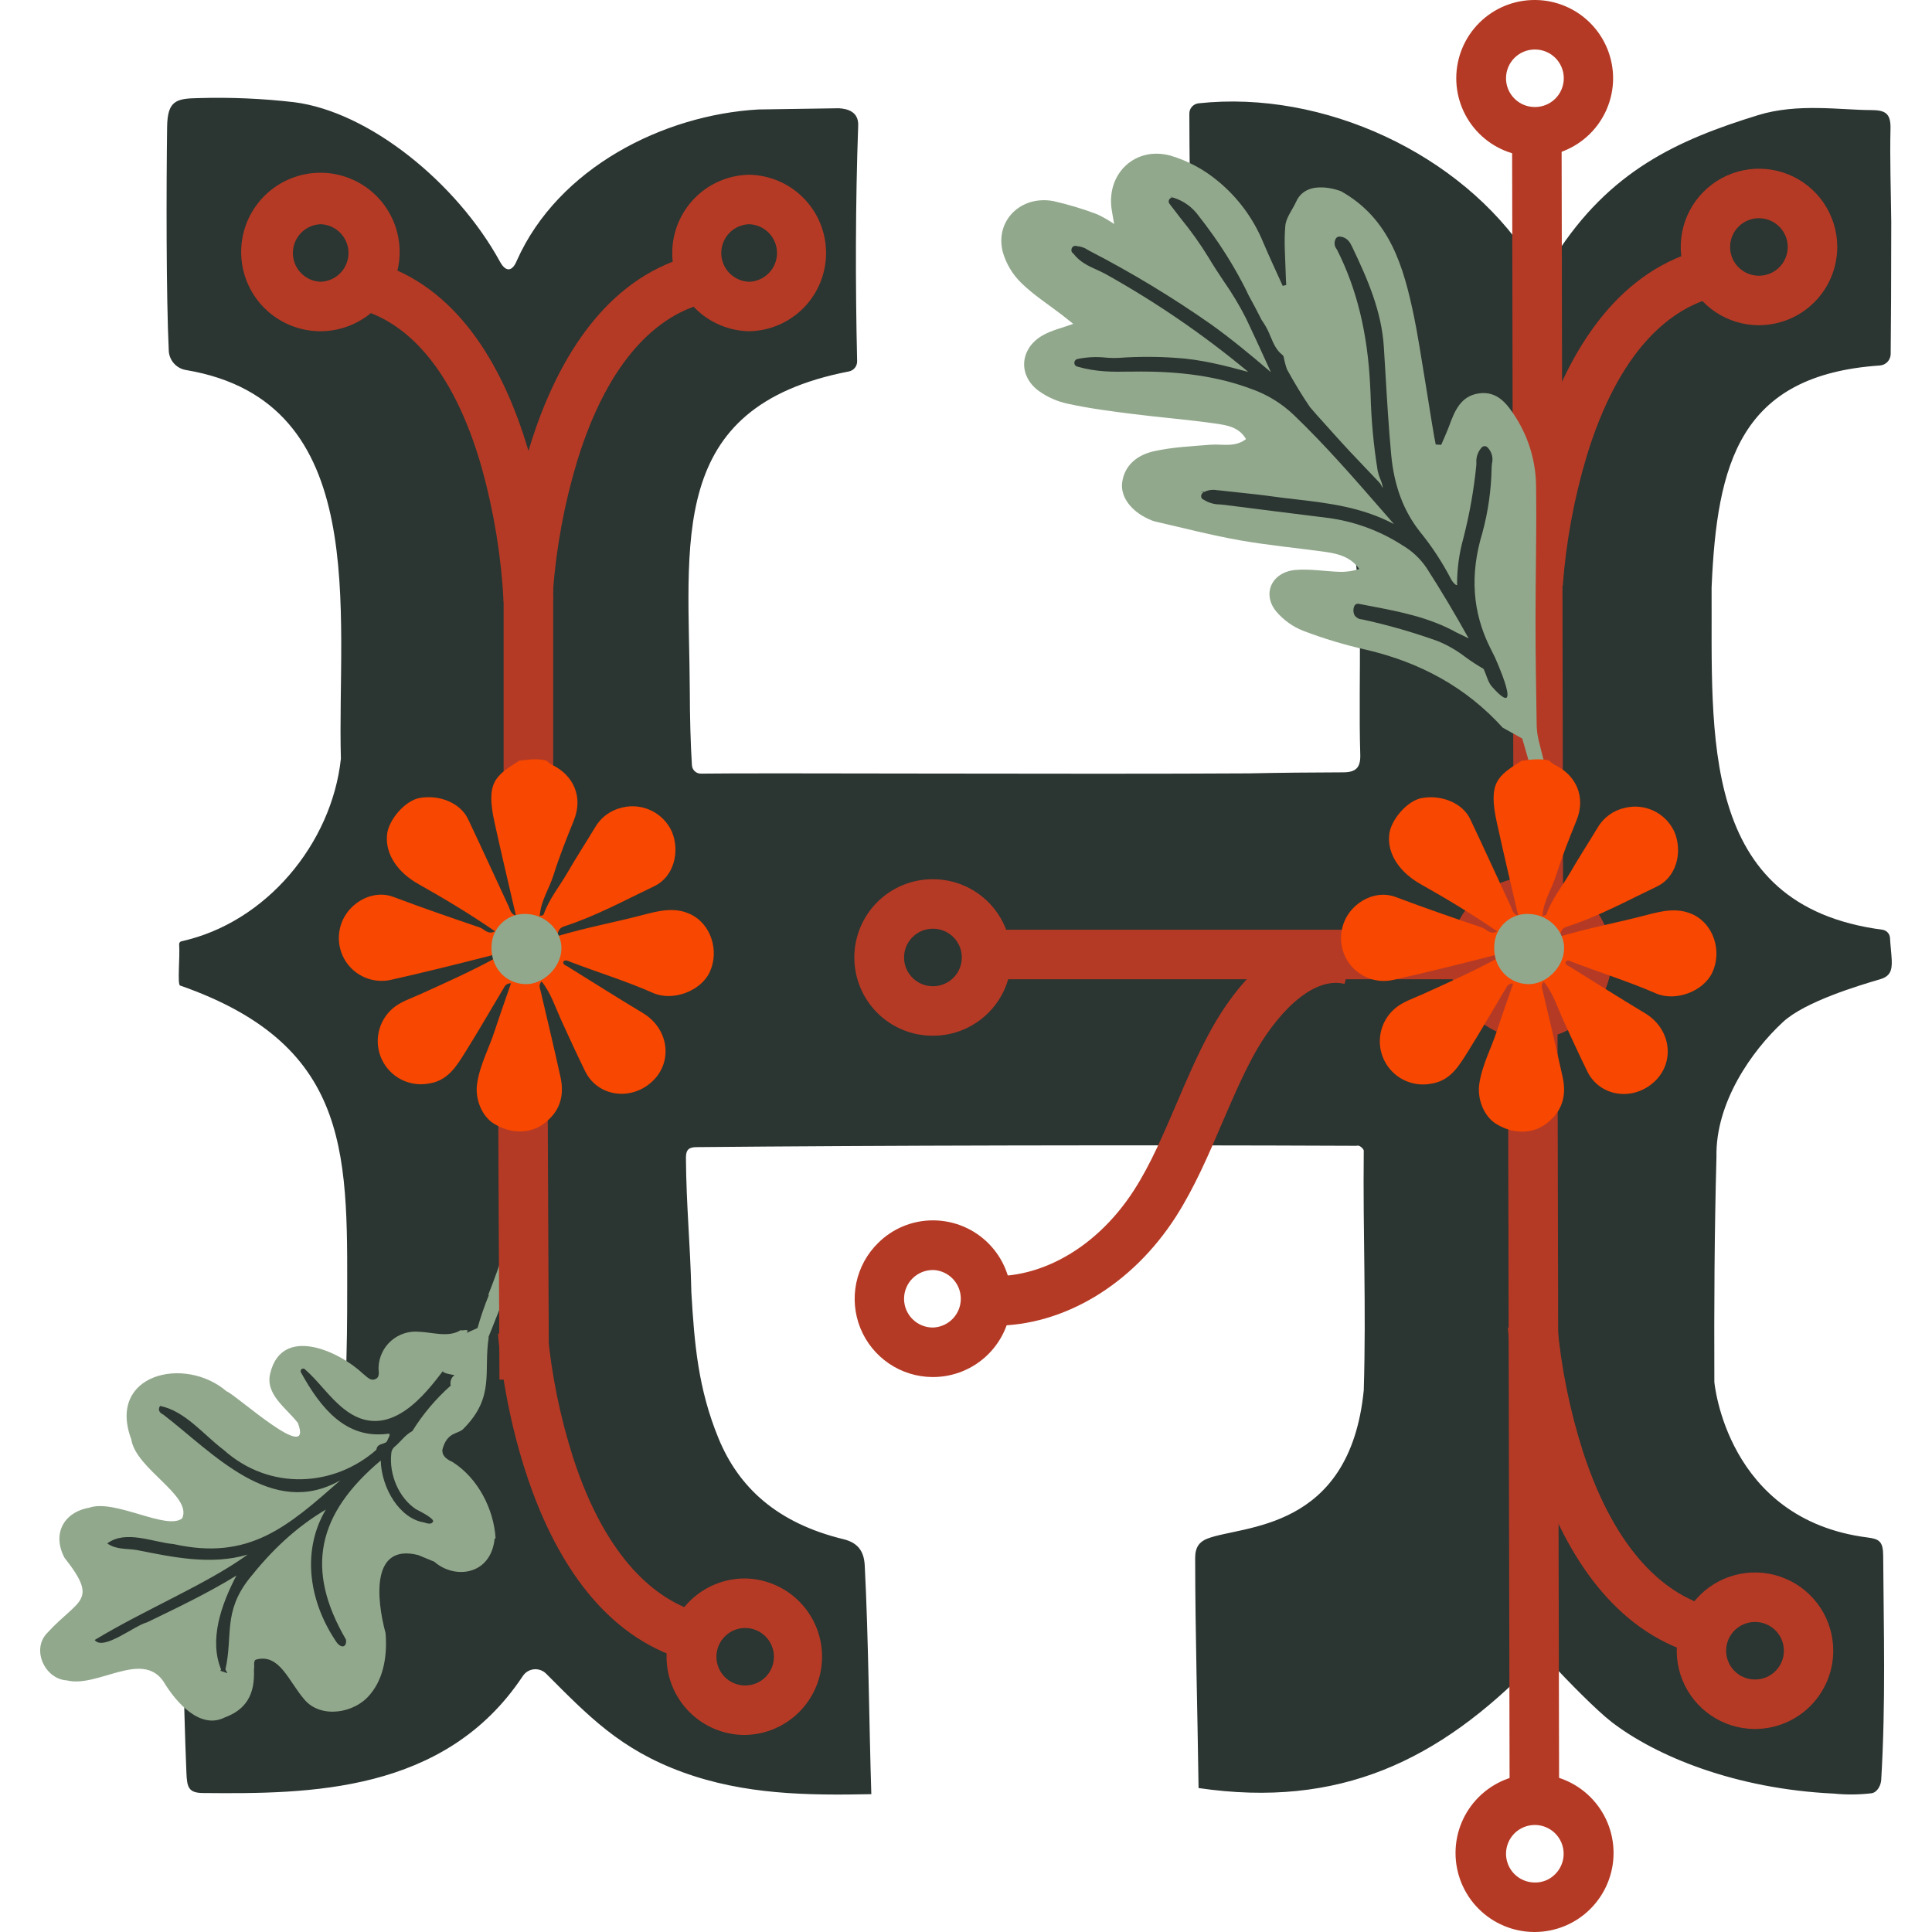 <svg width="374" height="374" viewBox="0 0 374 374" fill="none" xmlns="http://www.w3.org/2000/svg">
<g clip-path="url(#clip0)">
<path d="M162.368 20.957C164.107 21.052 166.225 21.644 166.13 24.296C165.59 39.38 165.575 54.931 165.926 69.921C165.936 70.388 165.78 70.844 165.486 71.208C165.192 71.572 164.778 71.82 164.319 71.907C128.767 78.796 133.405 104.925 133.537 134.136C133.537 138.395 133.683 144.217 133.946 148.161C133.978 148.6 134.176 149.011 134.501 149.308C134.825 149.606 135.251 149.768 135.692 149.761C146.43 149.593 209.067 149.914 241.829 149.71C248.001 149.578 253.801 149.534 259.966 149.512C262.45 149.512 263.363 148.629 263.327 146.218C262.348 114.392 269.083 84.004 232.289 71.367C231.772 71.189 231.324 70.852 231.009 70.405C230.695 69.958 230.529 69.423 230.536 68.876C230.726 53.164 230.266 37.685 230.236 21.98C230.237 21.489 230.418 21.016 230.746 20.651C231.073 20.286 231.524 20.054 232.011 20C256.256 17.371 282.837 29.811 295.825 49.65C297.586 52.331 299.076 52.652 301.019 49.599C311.552 33.069 324.708 27.108 340.325 22.294C347.981 19.927 356.315 21.301 362.159 21.308C364.964 21.308 366.038 21.936 365.965 24.902C365.826 30.928 366.045 36.962 366.111 42.996C366.111 53.682 366.06 63.295 366.001 68.562C365.986 69.125 365.761 69.661 365.37 70.067C364.98 70.472 364.452 70.717 363.89 70.753C336.746 72.594 332.363 89.716 331.333 113.741C331.494 142.149 328.703 175.298 364.409 179.98C364.8 180.036 365.16 180.226 365.427 180.518C365.693 180.81 365.85 181.185 365.87 181.58C365.928 182.763 366.155 184.699 366.206 185.875C366.286 187.899 365.884 189.002 363.941 189.571C359.814 190.784 349.42 193.888 345.161 197.833C339.025 203.501 332.064 213.509 332.275 223.94C331.881 238.454 331.808 252.991 331.866 267.512C331.866 267.512 334.16 294.153 361.523 297.63C363.781 297.915 364.526 298.397 364.548 301.107C364.643 315.541 365.059 329.595 364.168 344.562C364.117 345.49 363.496 346.944 362.305 347.141C359.88 347.429 357.43 347.451 355 347.207C335.906 346.308 320.559 339.96 311.954 333.328C309.032 331.063 303.356 325.292 300.391 322.042C300.17 321.795 299.901 321.597 299.6 321.459C299.3 321.321 298.974 321.247 298.643 321.242C298.312 321.236 297.984 321.299 297.679 321.427C297.373 321.555 297.098 321.744 296.87 321.983C278.564 340.844 259.272 350.128 232.019 346.133C231.821 331.085 231.383 316.768 231.361 301.574C231.361 299.427 232.267 298.419 233.713 297.856C240.448 295.226 261.281 296.512 263.999 269.134C264.495 252.699 263.823 239.185 263.999 222.698C263.874 222.311 263.144 221.581 262.603 221.807C219.769 221.617 169.834 221.734 134.91 222.063C133.486 222.063 132.777 222.435 132.784 224.093C132.85 233.589 133.632 240.733 133.836 250.222C134.421 260.062 135.122 268.798 139.11 278.484C143.004 287.922 150.396 294.825 163.267 297.958C165.845 298.587 167.248 300.055 167.394 303.02C168.125 317.14 168.227 333.189 168.672 347.316C156.349 347.564 144.136 347.44 132.149 343.065C120.038 338.645 113.887 332.166 105.728 324C105.422 323.69 105.05 323.452 104.64 323.305C104.23 323.157 103.792 323.103 103.359 323.147C102.926 323.19 102.507 323.33 102.135 323.556C101.762 323.782 101.445 324.088 101.206 324.452C86.151 347.141 59.774 347.287 39.409 347.097C36.487 347.097 36.202 346.023 36.085 343.131C35.486 328.565 35.355 313.824 35.033 299.207C35.006 298.882 35.046 298.555 35.153 298.247C35.259 297.939 35.429 297.656 35.651 297.417C35.873 297.179 36.143 296.989 36.443 296.861C36.743 296.733 37.066 296.669 37.392 296.673C53.799 295.942 66.611 284.795 66.838 272.107C66.962 266.621 67.203 259.317 67.203 253.816C67.203 224.48 68.825 202.64 34.858 190.777C34.303 190.587 34.858 185.232 34.682 182.815C34.67 182.679 34.708 182.543 34.789 182.433C34.87 182.322 34.987 182.245 35.121 182.216C51.527 178.614 64.223 163.275 65.99 146.876C65.209 118.694 72.141 77.715 36.041 71.637C35.149 71.5 34.33 71.064 33.718 70.401C33.106 69.737 32.738 68.885 32.674 67.985C32.162 57.094 32.192 36.392 32.352 24.551C32.425 19.489 34.098 19.065 38.371 18.992C44.584 18.805 50.802 19.071 56.976 19.789C71.476 21.651 88.387 35.362 96.758 50.607C98.022 52.937 99.271 52.389 100.067 50.41C108.065 32.491 128.394 22.236 146.817 21.191L162.368 20.957Z" fill="#2B3531"/>
<path d="M180.601 266.57H180.47C177.473 266.546 174.552 265.634 172.074 263.949C169.596 262.264 167.674 259.881 166.551 257.103C165.428 254.326 165.155 251.277 165.765 248.343C166.375 245.41 167.842 242.723 169.98 240.624C172.798 237.815 176.615 236.238 180.594 236.241H180.725C182.719 236.255 184.691 236.663 186.527 237.441C188.363 238.219 190.027 239.351 191.424 240.774C192.822 242.196 193.924 243.88 194.669 245.73C195.414 247.579 195.787 249.558 195.766 251.552L190.974 251.508L195.766 251.552C195.731 255.545 194.121 259.364 191.285 262.177C188.449 264.989 184.617 266.568 180.623 266.57H180.601ZM180.601 245.854C179.125 245.847 177.707 246.427 176.658 247.466C175.609 248.505 175.016 249.918 175.009 251.395C175.003 252.871 175.583 254.289 176.622 255.338C177.661 256.387 179.074 256.979 180.55 256.986H180.601C182.044 256.94 183.412 256.336 184.419 255.301C185.425 254.266 185.99 252.881 185.996 251.438C186.002 249.994 185.447 248.605 184.449 247.562C183.451 246.519 182.087 245.904 180.645 245.847L180.601 245.854Z" fill="#B53A25"/>
<path d="M180.601 200.499H180.47C178.48 200.491 176.512 200.091 174.677 199.322C172.842 198.553 171.176 197.431 169.775 196.018C166.946 193.165 165.365 189.305 165.382 185.287C165.398 181.269 167.01 177.422 169.863 174.593C172.716 171.763 176.576 170.183 180.594 170.199H180.725C184.746 170.232 188.589 171.86 191.41 174.726C194.23 177.592 195.797 181.46 195.766 185.481L190.974 185.437L195.766 185.481C195.731 189.475 194.121 193.293 191.285 196.106C188.449 198.918 184.617 200.497 180.623 200.499H180.601ZM180.601 179.783C179.125 179.776 177.707 180.356 176.658 181.395C175.609 182.434 175.016 183.847 175.01 185.324C175.003 186.8 175.583 188.218 176.622 189.267C177.661 190.316 179.074 190.909 180.55 190.915H180.601C182.078 190.921 183.496 190.34 184.544 189.301C185.592 188.261 186.184 186.847 186.189 185.371C186.195 183.895 185.614 182.477 184.575 181.429C183.535 180.381 182.121 179.789 180.645 179.783H180.601Z" fill="#B53A25"/>
<path d="M293.897 179.98H191.39V189.564H293.897V179.98Z" fill="#B53A25"/>
<path d="M192.581 256.628C190.569 256.628 188.562 256.445 186.583 256.081L188.315 246.658C199.608 248.739 211.88 242.333 219.564 230.332C222.72 225.416 225.145 219.725 227.724 213.713C229.718 209.038 231.778 204.217 234.239 199.71C241.887 185.693 252.45 178.753 262.479 181.142L260.288 190.463C253.714 188.899 246.694 196.935 242.676 204.298C240.441 208.403 238.556 212.808 236.562 217.446C233.947 223.56 231.244 229.864 227.665 235.474C219.141 248.783 205.846 256.628 192.581 256.628Z" fill="#B53A25"/>
<path d="M296.322 201.157H296.183C293.082 201.131 290.058 200.186 287.494 198.441C284.93 196.697 282.941 194.23 281.779 191.355C280.617 188.479 280.334 185.324 280.966 182.288C281.597 179.251 283.116 176.47 285.329 174.297C286.788 172.844 288.524 171.698 290.433 170.925C292.342 170.152 294.387 169.769 296.446 169.798C300.604 169.836 304.576 171.523 307.491 174.489C310.405 177.454 312.024 181.455 311.991 185.612L306.673 185.561L311.991 185.612C311.956 189.746 310.29 193.698 307.356 196.609C304.421 199.521 300.456 201.155 296.322 201.157ZM296.322 180.441C295.019 180.484 293.784 181.031 292.875 181.966C291.967 182.901 291.456 184.152 291.451 185.456C291.445 186.76 291.945 188.015 292.845 188.958C293.745 189.901 294.976 190.459 296.278 190.514C296.941 190.522 297.599 190.398 298.213 190.147C298.827 189.896 299.383 189.524 299.85 189.053C300.562 188.355 301.051 187.461 301.254 186.485C301.457 185.509 301.366 184.495 300.992 183.571C300.618 182.646 299.978 181.854 299.153 181.294C298.328 180.734 297.356 180.432 296.359 180.426L296.322 180.441Z" fill="#B53A25"/>
<path d="M302.292 24.248L292.708 24.267L292.994 173.275L302.578 173.256L302.292 24.248Z" fill="#B53A25"/>
<path d="M340.508 62.959C337.517 62.959 334.594 62.074 332.105 60.415C329.617 58.756 327.675 56.397 326.524 53.637C325.374 50.876 325.066 47.837 325.64 44.901C326.214 41.966 327.644 39.267 329.75 37.143C331.856 35.019 334.543 33.566 337.473 32.967C340.403 32.367 343.445 32.648 346.215 33.775C348.986 34.901 351.361 36.823 353.041 39.297C354.722 41.771 355.632 44.687 355.658 47.678C355.687 51.693 354.122 55.556 351.307 58.42C348.491 61.283 344.655 62.913 340.64 62.952L340.508 62.959ZM340.508 42.243H340.457C338.981 42.25 337.568 42.843 336.529 43.891C335.49 44.94 334.91 46.358 334.916 47.835C334.923 49.311 335.516 50.724 336.565 51.763C337.613 52.802 339.032 53.382 340.508 53.375H340.552C342.028 53.362 343.438 52.764 344.473 51.712C345.508 50.66 346.084 49.241 346.074 47.765C346.059 46.299 345.467 44.898 344.427 43.864C343.387 42.831 341.982 42.249 340.515 42.243H340.508Z" fill="#B53A25"/>
<path d="M302.524 113.398L292.954 112.909C293.064 110.717 296.03 59.497 327.155 48.971L330.223 58.043C323.218 60.417 313.532 67.539 307.199 88.153C304.731 96.374 303.163 104.839 302.524 113.398Z" fill="#B53A25"/>
<path d="M301.492 191.445L291.909 191.465L292.245 352.197L301.829 352.177L301.492 191.445Z" fill="#B53A25"/>
<path d="M339.741 334.701H339.609C336.613 334.676 333.691 333.763 331.213 332.078C328.736 330.392 326.813 328.01 325.69 325.232C324.566 322.454 324.291 319.405 324.901 316.471C325.51 313.537 326.976 310.85 329.112 308.749C331.249 306.648 333.961 305.228 336.905 304.668C339.849 304.108 342.893 304.434 345.651 305.605C348.41 306.775 350.759 308.737 352.403 311.243C354.046 313.749 354.909 316.686 354.884 319.682C354.845 323.675 353.233 327.491 350.398 330.303C347.563 333.115 343.734 334.695 339.741 334.701ZM339.741 313.985C338.265 313.978 336.846 314.558 335.798 315.597C334.749 316.636 334.156 318.049 334.149 319.525C334.142 321.001 334.722 322.42 335.761 323.469C336.801 324.517 338.214 325.11 339.69 325.117H339.741C341.217 325.123 342.635 324.542 343.683 323.502C344.731 322.462 345.323 321.049 345.329 319.573C345.335 318.096 344.754 316.678 343.714 315.63C342.674 314.582 341.261 313.99 339.785 313.985H339.741Z" fill="#B53A25"/>
<path d="M297.126 374H296.994C292.943 373.983 289.064 372.359 286.209 369.485C283.354 366.611 281.755 362.722 281.764 358.671C281.773 354.62 283.388 350.738 286.256 347.877C289.123 345.015 293.009 343.408 297.06 343.408C301.111 343.408 304.997 345.015 307.864 347.877C310.732 350.738 312.347 354.62 312.356 358.671C312.365 362.722 310.766 366.611 307.911 369.485C305.055 372.359 301.177 373.983 297.126 374ZM297.126 353.284C296.395 353.281 295.67 353.422 294.994 353.699C294.317 353.976 293.702 354.384 293.183 354.899C292.664 355.414 292.252 356.026 291.97 356.7C291.687 357.374 291.54 358.097 291.538 358.828C291.535 359.559 291.676 360.284 291.953 360.96C292.23 361.636 292.638 362.252 293.152 362.771C293.667 363.289 294.279 363.702 294.953 363.984C295.628 364.267 296.351 364.413 297.082 364.416C297.814 364.435 298.543 364.303 299.222 364.029C299.902 363.755 300.518 363.345 301.034 362.824C301.817 362.051 302.354 361.063 302.577 359.986C302.799 358.908 302.698 357.788 302.286 356.768C301.873 355.748 301.168 354.873 300.259 354.253C299.35 353.633 298.277 353.296 297.177 353.284H297.126Z" fill="#B53A25"/>
<path d="M297.125 30.3H296.994C292.976 30.284 289.129 28.672 286.3 25.819C283.47 22.966 281.89 19.106 281.906 15.088C281.923 11.07 283.535 7.223 286.387 4.394C289.24 1.564 293.1 -0.016 297.118 0H297.25C301.265 0.039 305.102 1.668 307.917 4.532C310.733 7.395 312.297 11.259 312.268 15.274L307.476 15.238L312.268 15.274C312.232 19.268 310.621 23.087 307.786 25.9C304.95 28.713 301.12 30.294 297.125 30.3ZM297.125 9.584C295.649 9.578 294.231 10.159 293.183 11.199C292.135 12.238 291.543 13.652 291.537 15.128C291.532 16.604 292.112 18.023 293.152 19.07C294.192 20.118 295.605 20.71 297.082 20.716H297.133C298.609 20.722 300.027 20.141 301.075 19.101C302.123 18.062 302.715 16.648 302.721 15.172C302.727 13.696 302.146 12.278 301.106 11.23C300.066 10.182 298.653 9.59 297.177 9.584H297.125Z" fill="#B53A25"/>
<path d="M326.76 319.748C295.686 309.237 292.034 259.119 291.895 257.008L301.45 256.373C302.212 264.755 303.887 273.029 306.446 281.048C313.02 301.223 322.801 308.294 329.821 310.668L326.76 319.748Z" fill="#B53A25"/>
<path d="M290.887 140.856L294.678 142.967C296.183 148.081 297.666 153.479 298.754 157.752C300.1 157.482 301.462 157.295 302.83 157.19L300.756 154.633C300.245 152.054 299.521 150.148 297.834 143.223C297.599 142.212 297.477 141.178 297.469 140.14C297.367 133.442 297.25 126.736 297.25 120.038C297.25 111.484 297.476 102.93 297.359 94.384C297.364 89.612 296.023 84.935 293.488 80.892C291.83 78.292 289.952 75.669 286.351 76.144C282.75 76.619 281.574 79.599 280.507 82.514C280.054 83.726 279.499 84.91 278.995 86.108L277.929 86.049C277.33 83.398 274.89 66.809 273.729 61.286C271.734 51.746 269.134 42.367 259.601 37.02C259.601 37.02 253.027 34.369 250.909 39.044C250.215 40.578 248.958 42.104 248.812 43.711C248.527 46.794 248.812 49.92 248.893 53.032C248.893 53.763 248.958 54.493 248.995 55.165L248.308 55.34C247.045 52.528 245.73 49.738 244.524 46.896C242.614 42.26 239.582 38.171 235.7 34.997C233.011 32.767 229.897 31.107 226.548 30.117C219.798 28.298 214.261 33.521 215.167 40.344C215.255 40.994 215.386 41.637 215.678 43.361C214.63 42.644 213.526 42.014 212.377 41.476C209.629 40.434 206.813 39.584 203.947 38.934C197.563 37.729 192.5 42.82 194.151 48.89C194.805 51.104 196.012 53.115 197.658 54.734C200.039 57.079 202.939 58.927 205.612 60.987C206.27 61.498 206.913 62.024 207.76 62.696C205.569 63.478 203.706 63.916 202.07 64.793C197.468 67.247 196.92 72.558 201.025 75.633C202.725 76.867 204.667 77.728 206.723 78.16C210.857 79.059 215.079 79.621 219.287 80.14C224.67 80.826 230.098 81.236 235.467 82.017C237.563 82.324 239.901 82.704 241.201 85.005C239.009 86.685 236.584 85.903 234.305 86.093C230.653 86.385 227.001 86.553 223.443 87.335C220.339 88.014 217.745 89.884 217.241 93.317C216.825 96.137 218.943 98.949 222.355 100.483C222.777 100.693 223.22 100.857 223.677 100.973C229.17 102.222 234.634 103.661 240.185 104.625C245.737 105.589 251.186 106.086 256.679 106.853C259.083 107.211 261.471 107.817 263.129 110.133C261.889 110.555 260.582 110.745 259.273 110.695C256.446 110.6 253.597 110.096 250.799 110.33C246.226 110.717 244.225 114.917 247.052 118.365C248.468 120.044 250.285 121.341 252.333 122.134C256.293 123.638 260.355 124.858 264.488 125.787C274.883 128.219 283.78 133.011 290.887 140.856Z" fill="#91A88C"/>
<path d="M288.835 132.945C288.038 132.054 287.79 130.79 287.293 129.702C287.262 129.61 287.212 129.526 287.147 129.454C285.957 128.77 284.806 128.022 283.699 127.211C282.051 125.936 280.237 124.889 278.309 124.099C273.599 122.408 268.785 121.022 263.896 119.95C263.822 119.931 263.746 119.917 263.67 119.906C263.396 119.894 263.128 119.822 262.885 119.696C262.642 119.569 262.429 119.392 262.26 119.176C262.114 118.914 262.026 118.624 262.003 118.325C261.98 118.026 262.023 117.725 262.129 117.445C262.179 117.255 262.3 117.091 262.467 116.988C262.634 116.885 262.835 116.849 263.027 116.89L265.277 117.321C270.916 118.394 276.694 119.512 281.946 122.434C282.677 122.784 283.48 123.164 284.306 123.588C281.618 118.745 278.944 114.275 276.183 109.979C274.959 108.15 273.332 106.626 271.428 105.523C267.104 102.741 262.221 100.945 257.125 100.264C250.346 99.431 243.56 98.562 236.993 97.729C236.73 97.729 236.467 97.671 236.197 97.649C235.083 97.66 233.989 97.348 233.049 96.751C232.967 96.727 232.891 96.69 232.822 96.641C232.69 96.546 232.592 96.41 232.546 96.254C232.5 96.098 232.507 95.931 232.567 95.779C232.64 95.585 232.783 95.426 232.968 95.334L232.413 95.217H233.144C233.933 94.832 234.828 94.724 235.686 94.91H235.861C237.198 95.07 238.535 95.209 239.871 95.348C241.931 95.567 244.057 95.786 246.146 96.079C247.607 96.29 249.177 96.466 250.66 96.641C257.067 97.371 263.655 98.168 269.85 101.455L267.41 98.657C262.041 92.492 256.489 86.108 250.463 80.337C248.16 78.137 245.424 76.443 242.428 75.362C235.854 72.871 228.439 71.783 219.133 71.936H218.534C215.474 71.988 212.311 72.046 208.512 70.958C208.353 70.915 208.213 70.819 208.115 70.687C208.016 70.554 207.966 70.392 207.972 70.227C207.976 70.056 208.037 69.891 208.145 69.759C208.254 69.626 208.404 69.534 208.571 69.497C210.372 69.124 212.22 69.032 214.049 69.227C214.933 69.306 215.822 69.321 216.708 69.27C220.307 69.02 223.92 69.02 227.519 69.27C232.413 69.548 237.11 70.775 241.661 72.002L241.566 71.929L241.383 71.776C232.868 64.723 223.726 58.464 214.071 53.076C213.523 52.776 212.946 52.506 212.34 52.228C210.689 51.498 208.98 50.687 207.789 49.087C207.71 49.049 207.641 48.994 207.585 48.927C207.498 48.829 207.44 48.709 207.415 48.581C207.391 48.452 207.401 48.319 207.446 48.196V48.109C207.493 47.974 207.577 47.855 207.688 47.764C207.799 47.674 207.932 47.616 208.074 47.597C208.218 47.574 208.365 47.594 208.498 47.656C209.25 47.705 209.974 47.958 210.594 48.386L210.908 48.562C219.076 52.781 226.952 57.544 234.48 62.82C238.293 65.559 241.953 68.555 246.029 72.053C245.81 71.586 245.598 71.118 245.386 70.651C243.962 67.525 242.611 64.566 241.23 61.673C239.945 59.137 238.481 56.696 236.847 54.369C235.868 52.908 234.853 51.367 233.925 49.796C232.333 47.203 230.566 44.721 228.637 42.367C227.906 41.44 227.176 40.483 226.387 39.445C226.287 39.317 226.232 39.159 226.232 38.996C226.232 38.833 226.287 38.675 226.387 38.547C226.501 38.398 226.669 38.298 226.854 38.269C226.759 38.174 226.672 38.072 226.569 37.977C226.716 38.072 226.847 38.167 226.993 38.255C227.09 38.254 227.187 38.271 227.278 38.306C229.198 38.93 230.868 40.154 232.041 41.797C232.932 42.93 233.801 44.077 234.627 45.245C234.765 45.428 234.89 45.61 235.021 45.8C237.268 48.988 239.284 52.333 241.055 55.808C241.267 56.239 241.471 56.67 241.676 57.101C242.552 58.693 243.407 60.3 244.218 61.922C244.327 62.09 244.429 62.258 244.546 62.419C245.116 63.276 245.589 64.195 245.956 65.158C246.533 66.516 247.074 67.802 248.228 68.686C248.372 68.795 248.471 68.954 248.505 69.132C248.653 69.93 248.86 70.716 249.126 71.484C250.5 73.982 251.961 76.429 253.568 78.788C254.437 79.826 255.357 80.841 256.3 81.878C256.92 82.558 257.534 83.244 258.14 83.931C260.332 86.385 262.596 88.788 264.831 91.111L267.023 93.412C267.214 93.631 267.372 93.877 267.49 94.143C267.554 94.266 267.625 94.386 267.702 94.501C267.624 93.905 267.459 93.325 267.213 92.777C266.986 92.25 266.813 91.702 266.694 91.141C265.906 86.263 265.447 81.339 265.321 76.4L265.233 74.559C264.736 64.486 262.655 55.939 258.871 48.437C258.831 48.359 258.787 48.284 258.739 48.211C258.509 47.922 258.374 47.569 258.352 47.201C258.33 46.832 258.422 46.465 258.615 46.151C258.693 46.031 258.803 45.935 258.931 45.874C259.06 45.812 259.203 45.786 259.346 45.8C260.858 45.91 261.413 47.064 261.771 47.824C264.751 54.062 267.461 60.242 267.892 67.247L268.177 71.951C268.491 77.232 268.812 82.696 269.309 88.022C269.864 94.026 271.691 98.905 274.89 102.952C277.203 105.796 279.218 108.871 280.902 112.127C281.09 112.478 281.337 112.795 281.632 113.062C281.859 113.274 281.983 113.274 282.063 113.252C282.144 113.23 282.063 113.084 282.063 113.011C282.07 110.048 282.476 107.1 283.268 104.245C284.478 99.557 285.323 94.783 285.796 89.965C285.796 89.811 285.796 89.658 285.796 89.504C285.766 88.97 285.846 88.435 286.031 87.932C286.215 87.43 286.501 86.97 286.87 86.582C287.014 86.446 287.204 86.37 287.403 86.37C287.601 86.37 287.792 86.446 287.936 86.582C288.347 86.993 288.643 87.503 288.797 88.062C288.951 88.622 288.956 89.212 288.813 89.775C288.774 90.048 288.752 90.324 288.747 90.6C288.672 94.846 288.071 99.066 286.957 103.164C284.518 111.199 285.022 118.504 288.484 125.429C288.732 125.94 289.01 126.481 289.288 127.036C289.302 127.014 295.277 140.162 288.835 132.945Z" fill="#2B3531"/>
<path d="M299.894 147.241C300.169 147.516 300.472 147.761 300.8 147.971C305.182 150.017 307.03 154.312 305.182 158.833C303.765 162.332 302.37 165.839 301.238 169.44C300.412 172.077 298.769 174.443 298.601 177.3L298.236 177.767C298.776 177.928 298.469 177.446 298.594 177.292C298.9 177.248 299.273 177.241 299.39 176.912C300.412 173.991 302.428 171.58 303.962 168.914C305.65 165.992 307.513 163.128 309.266 160.221C309.832 159.25 310.593 158.408 311.503 157.748C312.412 157.088 313.449 156.624 314.547 156.386C316.442 155.92 318.441 156.132 320.195 156.986C321.95 157.84 323.35 159.282 324.153 161.061C325.796 165.02 324.459 169.827 320.822 171.58C315.051 174.334 309.419 177.424 303.29 179.396C302.443 179.674 302.122 180.192 301.961 181.295C307.695 179.579 313.298 178.578 318.762 177.124C321.749 176.343 324.744 175.627 327.747 177.037C331.669 178.885 333.393 184.027 331.508 188.191C329.836 191.887 324.401 193.969 320.551 192.303C315.241 189.981 309.704 188.271 304.306 186.197C303.882 186.036 303.466 185.751 303.042 186.197C302.976 186.825 303.539 186.927 303.897 187.139C308.74 190.156 313.561 193.202 318.448 196.138C323.846 199.374 324.43 206.518 319.332 210.156C315.226 213.078 309.514 211.99 307.264 207.388C305.672 204.13 304.145 200.813 302.64 197.534C301.501 195.021 300.653 192.281 298.857 190.032C298.214 190.674 298.513 191.259 298.652 191.851C299.952 197.409 301.289 202.961 302.509 208.542C303.32 212.26 302.341 215.379 299.112 217.68C296.475 219.557 292.764 219.55 289.543 217.512C287.235 216.051 285.942 212.727 286.358 209.849C286.884 206.197 288.659 202.983 289.784 199.535C290.763 196.518 291.844 193.523 292.918 190.404C292.666 190.377 292.411 190.425 292.187 190.542C291.962 190.659 291.776 190.84 291.654 191.062C289.156 195.225 286.745 199.447 284.167 203.567C282.414 206.35 280.763 209.272 276.928 209.805C275.127 210.127 273.271 209.848 271.644 209.013C270.017 208.178 268.709 206.832 267.92 205.182C267.132 203.532 266.906 201.669 267.279 199.878C267.651 198.087 268.6 196.468 269.981 195.269C271.515 193.94 273.451 193.333 275.255 192.523C280.266 190.258 285.284 188.016 290.142 185.357C289.638 184.699 289.2 184.955 288.761 185.064C282.479 186.664 276.197 188.235 269.879 189.652C268.528 189.988 267.115 189.978 265.769 189.623C264.423 189.268 263.188 188.58 262.178 187.622C261.169 186.664 260.417 185.467 259.992 184.142C259.567 182.816 259.483 181.405 259.747 180.039C260.653 175.159 265.869 172.004 270.186 173.647C275.715 175.736 281.318 177.657 286.921 179.571C287.797 179.871 288.418 181.032 289.843 180.302C284.97 176.949 280.025 173.983 275.021 171.164C271.062 168.936 268.549 165.451 268.915 161.624C269.199 158.702 272.406 155.049 275.145 154.502C279.053 153.771 283.181 155.459 284.642 158.636C287.3 164.217 289.843 169.849 292.45 175.437C292.742 176.05 292.808 176.898 293.911 177.285C292.45 171.112 291.077 165.21 289.769 159.279C288.038 151.419 289.901 150.228 294.554 147.27C296.388 147.044 298.141 146.773 299.894 147.241ZM290.858 182.34C290.782 183.013 290.846 183.695 291.047 184.342C291.247 184.99 291.579 185.589 292.023 186.101C292.466 186.614 293.011 187.029 293.622 187.321C294.234 187.613 294.899 187.774 295.577 187.796C296.859 187.744 298.078 187.227 299.005 186.341C299.933 185.455 300.506 184.261 300.617 182.983C300.616 181.7 300.122 180.467 299.237 179.54C298.351 178.612 297.143 178.061 295.862 178.001C295.246 177.946 294.625 178.016 294.037 178.206C293.449 178.396 292.905 178.703 292.438 179.108C291.971 179.513 291.591 180.008 291.319 180.563C291.048 181.118 290.891 181.723 290.858 182.34Z" fill="#F74700"/>
<path d="M296.191 176.942C295.337 176.865 294.477 176.961 293.662 177.225C292.847 177.489 292.093 177.914 291.446 178.476C290.8 179.039 290.273 179.725 289.898 180.496C289.524 181.267 289.308 182.105 289.266 182.961C288.988 187.11 291.844 190.404 295.803 190.514C299.222 190.609 302.597 187.38 302.779 183.845C302.962 180.309 299.879 177.117 296.191 176.942Z" fill="#91A88C"/>
<path d="M101.674 241.055C101.601 241.508 102.112 237.731 102.404 236.197C101.316 232.925 101.637 229.587 101.915 226.248C102.105 224.013 101.097 223.736 99.366 224.787C99.341 224.811 99.323 224.841 99.312 224.873C99.302 224.906 99.299 224.941 99.305 224.974C99.311 225.008 99.325 225.04 99.345 225.067C99.366 225.094 99.393 225.116 99.424 225.131C99.158 226.287 99.135 227.486 99.358 228.652C99.231 228.841 99.161 229.062 99.154 229.289C99.148 229.517 99.206 229.741 99.322 229.937C98.803 233.787 98.263 237.644 97.744 241.493C96.831 244.605 95.699 247.644 94.515 250.661L94.632 250.712C93.781 252.792 93.05 254.918 92.441 257.081L90.33 258.031L90.556 257.6C90.337 257.293 89.526 257.666 89.198 257.483C86.809 258.995 83.69 257.885 81.046 257.797C80.088 257.717 79.125 257.829 78.212 258.129C77.299 258.428 76.456 258.908 75.732 259.539C75.008 260.171 74.419 260.942 73.999 261.806C73.579 262.67 73.337 263.609 73.288 264.569C73.215 265.394 73.646 266.468 72.74 266.935C71.71 267.454 70.98 266.453 70.257 265.913C65.523 261.45 54.676 256.621 52.36 265.672C51.169 269.887 55.443 272.553 57.67 275.46C60.768 283.787 45.64 269.952 43.85 269.324C35.771 262.385 20.658 265.964 25.42 278.645C26.304 284.394 37.225 289.492 35.282 293.904C32.36 296.381 22.235 290.113 17.261 291.866C12.206 292.779 10.102 297.016 12.476 301.538C19.211 310.077 15.208 309.5 9.219 316.03C5.997 319.171 8.59 325.044 12.973 325.3C18.875 326.761 27.4 319.456 31.6 325.439C34.186 329.741 38.803 334.854 43.529 332.458C47.605 330.946 49.372 328.076 49.16 323.218C49.321 322.575 48.956 321.421 49.613 321.253C54.15 320.062 55.852 325.475 58.963 329.04C62.126 332.743 68.722 331.721 71.717 327.922C74.354 324.745 74.983 320.252 74.639 316.14C72.864 309.566 71.798 298.718 80.958 301.034L84.07 302.319C87.992 305.782 95.027 304.978 95.757 297.834L95.94 297.79C95.596 292.18 92.558 286.161 87.62 283.028C86.553 282.538 85.516 281.888 85.647 280.588C86.582 277.111 88.657 277.666 89.68 276.621C95.903 270.398 93.551 265.482 94.61 258.878H94.537C94.537 258.878 98.379 249.536 99.877 244.561L101.674 241.055ZM49.014 323.145L48.788 323.057L49.014 323.145Z" fill="#91A88C"/>
<path d="M87.978 266.19C87.672 266.423 87.441 266.74 87.312 267.101C87.182 267.463 87.16 267.854 87.247 268.228C84.359 270.791 81.856 273.758 79.818 277.038C78.409 277.768 77.554 279.119 76.319 280.127C75.99 280.438 75.787 280.86 75.75 281.311C75.275 285.438 77.21 289.945 80.498 292.144C83.2 293.51 84.084 294.284 83.799 294.591C83.544 295.175 82.631 294.912 82.126 294.722C77.357 293.992 73.85 288.09 73.704 282.728C61.425 293.057 58.993 303.736 66.977 317.403C67.181 318.923 65.961 319.324 64.88 317.498C59.548 309.405 58.562 299.828 63.076 292.224C57.232 295.694 52.594 300.12 48.211 305.635C43.163 312.093 45.114 316.592 43.638 323.167L44.018 323.897L42.645 323.437L42.805 323.181C40.439 317.454 42.805 310.646 45.771 304.993C40.234 308.411 34.222 311.267 28.444 314.065C26.078 314.635 20 319.66 18.327 317.476C28.167 311.508 40.095 306.643 47.941 300.939C40.789 303.064 33.331 301.406 26.406 300.047C24.515 299.741 22.484 300.011 20.767 298.776C24.339 296.103 29.613 298.557 33.609 298.908C48.262 302.166 55.654 295.54 65.895 286.556C52.594 294.131 41.242 281.23 31.6 273.831C31.096 273.597 30.409 273.064 30.986 272.165C35.851 273.137 39.423 277.761 43.273 280.653C52.243 288.689 64.705 287.827 72.857 280.653C73.04 279.192 74.69 279.755 75.004 278.82C75.151 278.33 75.961 277.308 74.851 277.578C67.006 278.491 62.156 272.779 58.233 265.62C58.192 265.522 58.184 265.414 58.209 265.311C58.235 265.208 58.293 265.115 58.374 265.048C58.456 264.98 58.557 264.94 58.663 264.934C58.769 264.928 58.874 264.956 58.963 265.014C61.695 267.381 63.638 270.405 66.509 272.691C75.275 279.755 82.711 269.28 85.764 265.387C85.465 265.847 87.978 266.19 87.978 266.19Z" fill="#2B3531"/>
<path d="M107.079 88.219H97.496V163.8H107.079V88.219Z" fill="#B53A25"/>
<path d="M145.02 64.12C141.059 64.051 137.283 62.433 134.501 59.614C131.718 56.794 130.151 52.996 130.135 49.035C130.119 45.074 131.655 41.263 134.414 38.421C137.173 35.578 140.936 33.93 144.896 33.828H145.027C148.988 33.897 152.764 35.515 155.547 38.335C158.329 41.155 159.896 44.952 159.912 48.913C159.929 52.875 158.393 56.685 155.633 59.528C152.874 62.37 149.112 64.019 145.151 64.12H145.02ZM145.02 43.404H144.969C143.526 43.463 142.163 44.079 141.166 45.122C140.168 46.166 139.614 47.555 139.621 48.999C139.628 50.442 140.194 51.827 141.201 52.861C142.208 53.895 143.577 54.499 145.02 54.544H145.064C146.506 54.486 147.87 53.871 148.868 52.829C149.866 51.786 150.42 50.397 150.415 48.953C150.409 47.51 149.844 46.125 148.837 45.09C147.831 44.055 146.463 43.451 145.02 43.404Z" fill="#B53A25"/>
<path d="M107.035 114.567L97.466 114.07C97.576 111.879 100.542 60.658 131.667 50.132L134.735 59.212C127.722 61.578 118.044 68.708 111.71 89.322C109.242 97.543 107.674 106.007 107.035 114.567Z" fill="#B53A25"/>
<path d="M62.09 64.121H61.958C57.896 64.103 54.006 62.475 51.142 59.593C48.279 56.711 46.676 52.811 46.684 48.748C46.693 44.685 48.313 40.792 51.189 37.922C54.065 35.053 57.962 33.441 62.024 33.441C66.087 33.441 69.984 35.053 72.859 37.922C75.735 40.792 77.355 44.685 77.364 48.748C77.373 52.811 75.769 56.711 72.906 59.593C70.042 62.475 66.153 64.103 62.09 64.121ZM62.09 43.404C60.647 43.451 59.279 44.055 58.273 45.09C57.266 46.125 56.701 47.51 56.695 48.953C56.689 50.397 57.244 51.786 58.242 52.829C59.24 53.871 60.604 54.486 62.046 54.544H62.09C63.532 54.492 64.898 53.882 65.9 52.843C66.902 51.804 67.462 50.417 67.462 48.974C67.462 47.531 66.902 46.144 65.9 45.105C64.898 44.066 63.532 43.457 62.09 43.404Z" fill="#B53A25"/>
<path d="M97.503 116.59C97.043 107.872 95.645 99.23 93.332 90.812C87.408 69.847 77.846 62.638 70.87 60.278L73.938 51.199C105.129 61.754 107.013 114.085 107.079 116.305L97.503 116.59Z" fill="#B53A25"/>
<path d="M105.986 205.29L96.403 205.333L96.683 267.072L106.267 267.028L105.986 205.29Z" fill="#B53A25"/>
<path d="M144.253 335.862H144.121C142.132 335.854 140.163 335.454 138.328 334.685C136.494 333.916 134.828 332.794 133.427 331.381C130.597 328.528 129.017 324.668 129.034 320.65C129.05 316.632 130.662 312.785 133.515 309.956C136.368 307.126 140.228 305.546 144.246 305.562H144.377C148.337 305.664 152.1 307.313 154.859 310.155C157.618 312.998 159.154 316.808 159.138 320.769C159.122 324.731 157.555 328.528 154.772 331.348C151.99 334.168 148.214 335.786 144.253 335.855V335.862ZM144.253 315.146C142.785 315.148 141.377 315.729 140.335 316.763C139.292 317.797 138.7 319.2 138.687 320.668C138.675 322.143 139.249 323.563 140.283 324.615C141.317 325.667 142.727 326.265 144.202 326.278H144.253C145.721 326.28 147.13 325.702 148.173 324.668C149.216 323.635 149.807 322.231 149.819 320.763L154.604 320.8L149.819 320.763C149.829 319.287 149.253 317.867 148.218 316.814C147.183 315.761 145.773 315.162 144.297 315.146H144.253Z" fill="#B53A25"/>
<path d="M131.273 320.91C100.199 310.406 96.546 260.281 96.407 258.17L105.962 257.542C106.725 265.924 108.4 274.198 110.958 282.217C117.533 302.392 127.314 309.463 134.333 311.837L131.273 320.91Z" fill="#B53A25"/>
<path d="M105.787 147.241C106.064 147.516 106.37 147.761 106.7 147.971C111.082 150.016 112.923 154.311 111.082 158.833C109.665 162.332 108.27 165.838 107.138 169.439C106.305 172.076 104.662 174.443 104.494 177.299L104.128 177.767C104.669 177.928 104.362 177.445 104.494 177.292C104.8 177.248 105.173 177.241 105.283 176.912C106.305 173.99 108.329 171.58 109.855 168.914C111.543 165.992 113.405 163.128 115.158 160.221C115.72 159.237 116.481 158.382 117.394 157.71C118.306 157.038 119.348 156.565 120.454 156.32C122.35 155.855 124.349 156.068 126.105 156.922C127.861 157.775 129.262 159.217 130.067 160.995C131.704 164.954 130.367 169.761 126.736 171.514C120.958 174.268 115.326 177.358 109.205 179.33C108.358 179.608 108.029 180.126 107.868 181.229C113.603 179.513 119.205 178.512 124.669 177.058C127.657 176.277 130.652 175.561 133.654 176.971C137.577 178.819 139.3 183.961 137.416 188.125C135.743 191.821 130.308 193.903 126.459 192.237C121.258 189.922 115.699 188.234 110.301 186.16C109.877 185.999 109.468 185.714 109.037 186.16C108.971 186.788 109.541 186.89 109.892 187.102C114.735 190.119 119.556 193.165 124.443 196.102C129.848 199.338 130.425 206.482 125.327 210.119C121.221 213.041 115.516 211.953 113.259 207.351C111.667 204.093 110.14 200.777 108.643 197.497C107.503 194.984 106.648 192.245 104.852 189.995C104.216 190.638 104.508 191.222 104.647 191.814C105.947 197.373 107.284 202.924 108.504 208.505C109.322 212.223 108.343 215.342 105.107 217.643C102.47 219.52 98.759 219.513 95.538 217.475C93.23 216.014 91.937 212.691 92.353 209.812C92.879 206.16 94.662 202.946 95.779 199.498C96.765 196.481 97.839 193.486 98.913 190.367C98.662 190.342 98.409 190.39 98.186 190.507C97.962 190.624 97.778 190.804 97.656 191.025C95.151 195.188 92.748 199.411 90.162 203.53C88.416 206.314 86.758 209.235 82.923 209.769C81.127 210.084 79.277 209.803 77.655 208.969C76.034 208.135 74.729 206.793 73.941 205.149C73.153 203.504 72.925 201.647 73.291 199.861C73.657 198.074 74.597 196.456 75.969 195.254C77.503 193.925 79.439 193.318 81.243 192.508C86.254 190.243 91.272 188.001 96.13 185.342C95.626 184.684 95.195 184.94 94.749 185.05C88.474 186.649 82.192 188.22 75.867 189.637C74.516 189.971 73.104 189.96 71.759 189.605C70.414 189.25 69.18 188.561 68.171 187.603C67.163 186.646 66.411 185.449 65.987 184.125C65.562 182.8 65.478 181.39 65.742 180.024C66.648 175.144 71.864 171.989 76.181 173.632C81.718 175.721 87.32 177.643 92.916 179.556C93.792 179.856 94.413 181.017 95.838 180.287C90.973 176.934 86.027 173.968 81.016 171.149C77.057 168.921 74.552 165.437 74.917 161.609C75.195 158.687 78.401 155.035 81.141 154.487C85.056 153.756 89.176 155.444 90.637 158.621C93.296 164.202 95.838 169.834 98.453 175.422C98.737 176.036 98.811 176.883 99.877 177.27C98.453 171.098 97.043 165.195 95.743 159.264C94.004 151.404 95.867 150.214 100.52 147.255C102.266 147.043 104.033 146.773 105.787 147.241ZM96.758 182.34C96.681 183.013 96.744 183.695 96.944 184.343C97.144 184.991 97.477 185.59 97.92 186.103C98.364 186.616 98.909 187.031 99.521 187.323C100.133 187.614 100.799 187.775 101.477 187.796C103.938 187.862 106.378 185.532 106.51 182.982C106.511 181.699 106.017 180.465 105.132 179.537C104.246 178.609 103.036 178.059 101.754 178.001C101.139 177.945 100.518 178.014 99.93 178.204C99.342 178.393 98.798 178.7 98.332 179.106C97.865 179.511 97.485 180.006 97.215 180.562C96.944 181.118 96.789 181.722 96.758 182.34Z" fill="#F74700"/>
<path d="M102.083 176.941C101.23 176.865 100.37 176.963 99.555 177.227C98.741 177.491 97.987 177.917 97.341 178.478C96.695 179.04 96.168 179.727 95.793 180.497C95.418 181.267 95.202 182.105 95.158 182.96C94.888 187.109 97.737 190.404 101.696 190.513C105.115 190.608 108.497 187.38 108.679 183.844C108.862 180.309 105.779 177.117 102.083 176.941Z" fill="#91A88C"/>
</g>
<defs>
<clipPath id="clip0">
<rect width="374" height="374" fill="white"/>
</clipPath>
</defs>
</svg>
